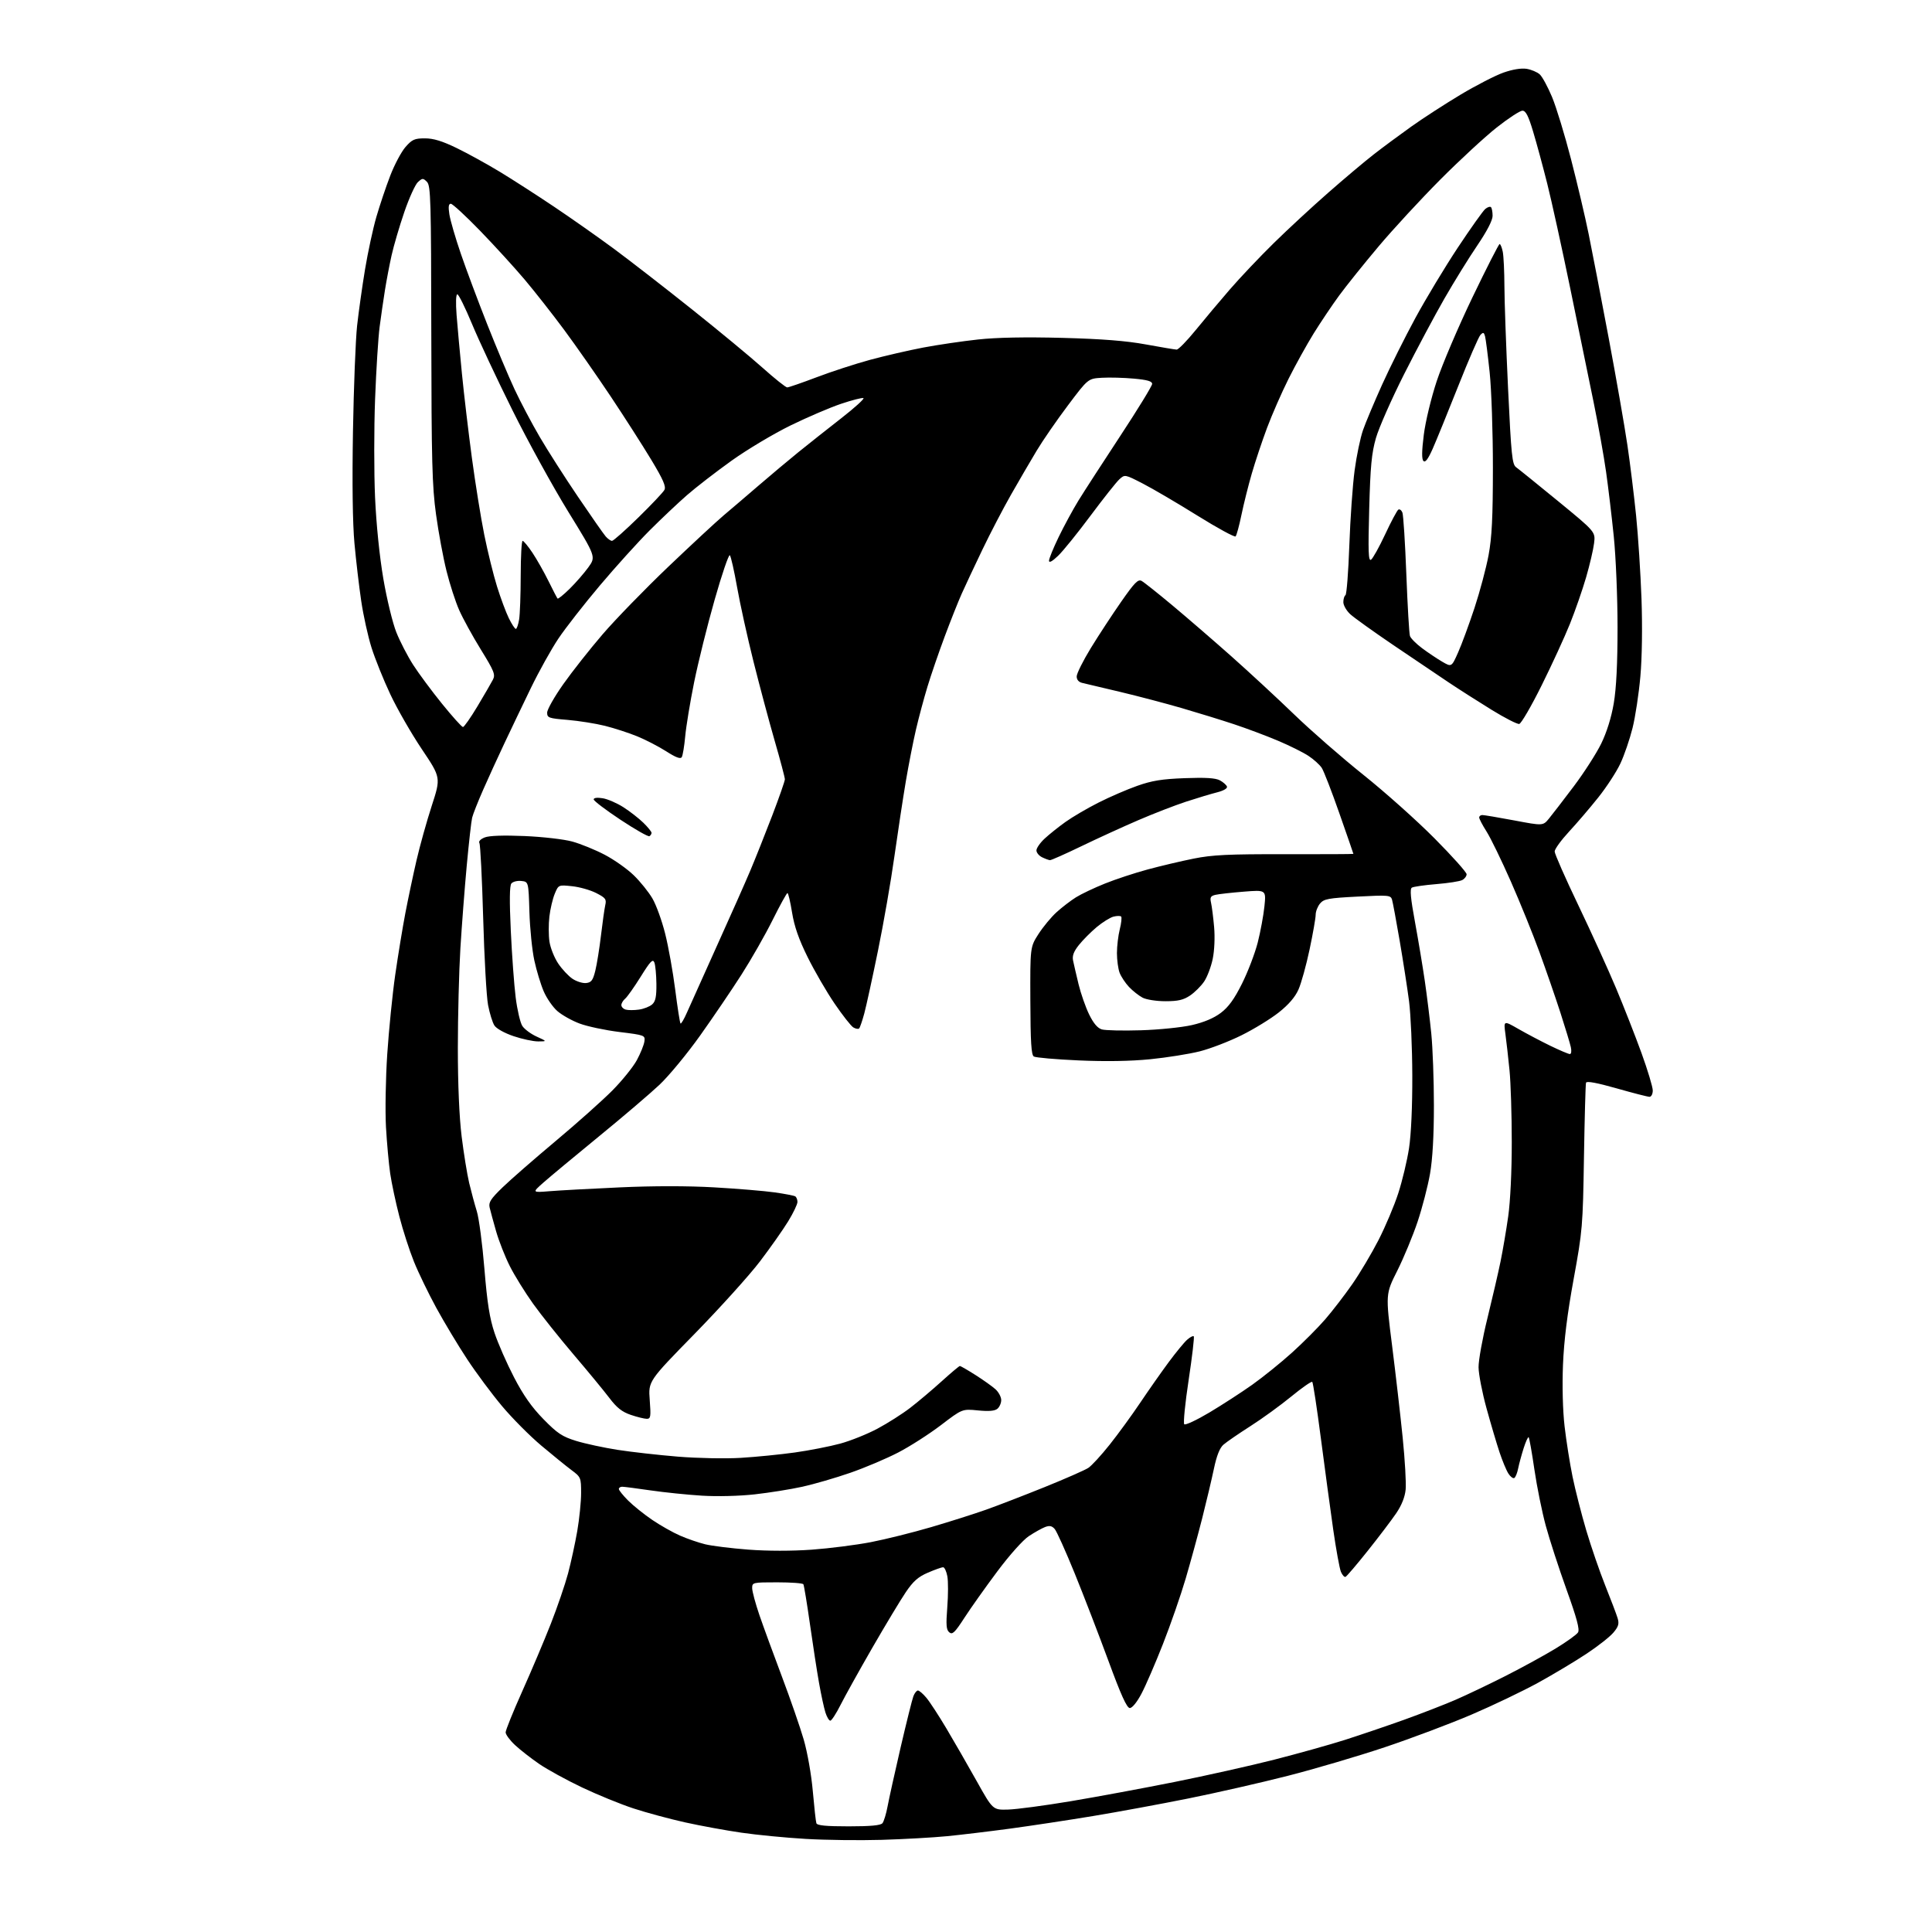 <?xml version="1.0" encoding="UTF-8" standalone="no"?>
<svg 
  version="1.1" 
  xmlns="http://www.w3.org/2000/svg" 
  xmlns:xlink="http://www.w3.org/1999/xlink" 
  xmlns:svg="http://www.w3.org/2000/svg"
  xmlns:rdf="http://www.w3.org/1999/02/22-rdf-syntax-ns#"
  xmlns:cc="http://creativecommons.org/ns#"
  xmlns:dc="http://purl.org/dc/elements/1.1/"
  viewBox="0 0 768 768"
  width="768"
  height="768"
>
<style>svg {background-color: white; }</style>"
<path stroke="none" fill="black" fill-rule="evenodd" d="M350.50,731.37C341.70,731.63 328.07,731.46 320.22,730.99C312.36,730.53 300.88,729.42 294.72,728.52C288.55,727.63 278.47,725.78 272.32,724.42C266.17,723.05 256.94,720.56 251.82,718.88C246.69,717.20 237.49,713.44 231.36,710.53C225.23,707.61 217.58,703.42 214.36,701.21C211.14,699.00 206.81,695.63 204.75,693.71C202.69,691.80 201.00,689.51 201.00,688.64C201.00,687.76 203.98,680.40 207.62,672.27C211.26,664.15 216.36,652.10 218.95,645.50C221.54,638.90 224.62,629.90 225.80,625.50C226.97,621.10 228.62,613.50 229.47,608.62C230.31,603.73 231.00,596.93 231.00,593.49C231.00,587.43 230.89,587.15 227.25,584.44C225.19,582.91 219.77,578.51 215.21,574.68C210.65,570.85 203.62,563.78 199.58,558.96C195.53,554.14 189.30,545.77 185.73,540.34C182.15,534.92 176.65,525.76 173.49,519.99C170.34,514.22 166.31,505.90 164.54,501.50C162.76,497.10 160.15,489.00 158.73,483.50C157.30,478.00 155.68,470.35 155.11,466.50C154.55,462.65 153.79,454.32 153.43,448.00C153.08,441.68 153.30,428.62 153.94,419.00C154.58,409.38 156.00,395.20 157.11,387.50C158.22,379.80 160.03,368.77 161.13,363.00C162.24,357.23 164.23,347.77 165.57,342.00C166.90,336.23 169.63,326.46 171.63,320.30C175.27,309.10 175.27,309.10 167.68,297.80C163.51,291.59 157.87,281.77 155.16,276.00C152.44,270.23 149.07,261.85 147.67,257.40C146.27,252.94 144.43,244.62 143.59,238.90C142.74,233.18 141.53,222.88 140.90,216.00C140.17,207.98 139.96,192.03 140.31,171.50C140.61,153.90 141.35,135.00 141.95,129.50C142.56,124.00 143.98,113.90 145.11,107.06C146.25,100.22 148.27,90.84 149.61,86.23C150.95,81.61 153.43,74.23 155.13,69.83C156.82,65.43 159.56,60.29 161.21,58.41C163.82,55.44 164.81,55.00 168.91,55.00C172.32,55.00 175.78,56.06 181.55,58.86C185.92,60.98 193.65,65.24 198.73,68.32C203.80,71.40 213.45,77.61 220.17,82.12C226.89,86.62 237.59,94.14 243.95,98.83C250.30,103.53 264.27,114.36 275.00,122.92C285.73,131.47 298.41,141.96 303.18,146.23C307.96,150.50 312.34,154.00 312.92,154.00C313.50,154.00 318.74,152.19 324.57,149.98C330.39,147.76 339.95,144.65 345.82,143.05C351.70,141.46 361.23,139.26 367.00,138.16C372.77,137.07 382.59,135.62 388.81,134.95C396.26,134.14 407.69,133.93 422.31,134.31C438.09,134.73 447.68,135.48 455.50,136.92C461.55,138.03 467.06,138.95 467.74,138.97C468.42,138.99 471.79,135.53 475.24,131.30C478.68,127.06 484.83,119.75 488.89,115.05C492.96,110.35 500.83,102.04 506.39,96.59C511.95,91.13 521.68,82.13 528.01,76.59C534.33,71.04 542.43,64.22 546.01,61.43C549.58,58.65 556.33,53.65 561.00,50.32C565.67,46.99 574.52,41.27 580.66,37.59C586.80,33.92 594.45,29.99 597.65,28.86C601.31,27.58 604.73,27.02 606.86,27.36C608.72,27.67 611.07,28.66 612.08,29.57C613.08,30.48 615.28,34.53 616.97,38.58C618.65,42.62 622.04,53.71 624.49,63.22C626.95,72.72 630.11,86.12 631.51,93.00C632.91,99.88 636.51,118.56 639.51,134.53C642.50,150.49 645.84,169.61 646.93,177.03C648.02,184.44 649.57,197.03 650.38,205.00C651.19,212.97 652.15,227.82 652.52,238.00C652.91,249.13 652.74,261.45 652.07,268.91C651.47,275.74 650.07,284.96 648.96,289.41C647.85,293.86 645.68,300.20 644.13,303.50C642.59,306.80 638.63,312.88 635.34,317.00C632.06,321.12 626.81,327.26 623.68,330.63C620.56,334.01 618.00,337.54 618.00,338.48C618.00,339.43 622.23,349.04 627.41,359.85C632.58,370.66 639.34,385.51 642.43,392.87C645.51,400.22 650.05,411.80 652.52,418.60C654.98,425.40 657.00,432.10 657.00,433.48C657.00,434.87 656.42,436.00 655.71,436.00C655.01,436.00 649.12,434.49 642.63,432.64C634.82,430.42 630.71,429.66 630.47,430.39C630.27,431.00 629.91,444.32 629.65,460.00C629.21,487.46 629.06,489.23 625.54,508.50C623.01,522.34 621.71,532.83 621.31,542.53C620.97,551.02 621.22,560.70 621.95,567.03C622.62,572.79 624.04,581.77 625.11,587.00C626.18,592.23 628.64,601.85 630.57,608.38C632.51,614.91 635.92,624.81 638.15,630.38C640.38,635.95 642.58,641.74 643.03,643.25C643.70,645.48 643.38,646.59 641.35,648.99C639.97,650.64 635.16,654.42 630.67,657.39C626.18,660.37 617.55,665.54 611.50,668.87C605.45,672.20 593.52,677.91 585.00,681.56C576.48,685.21 560.91,691.06 550.42,694.57C539.93,698.08 522.60,703.19 511.91,705.92C501.23,708.65 483.44,712.70 472.39,714.92C461.34,717.14 444.25,720.29 434.40,721.92C424.56,723.55 409.75,725.79 401.50,726.91C393.25,728.02 382.00,729.37 376.50,729.91C371.00,730.45 359.30,731.11 350.50,731.37zM337.35,726.00C346.06,726.00 350.06,725.63 350.79,724.75C351.35,724.06 352.28,721.02 352.84,718.00C353.40,714.98 355.74,704.42 358.03,694.54C360.33,684.67 362.60,675.55 363.08,674.29C363.56,673.03 364.37,672.00 364.89,672.00C365.40,672.00 366.91,673.29 368.23,674.87C369.56,676.44 373.16,681.96 376.23,687.12C379.30,692.28 384.70,701.67 388.24,708.00C394.67,719.50 394.67,719.50 400.72,719.33C404.04,719.24 415.25,717.75 425.63,716.01C436.01,714.27 454.62,710.82 467.00,708.34C479.38,705.86 497.15,701.88 506.50,699.50C515.85,697.11 528.45,693.59 534.50,691.67C540.55,689.74 551.12,686.15 558.00,683.69C564.88,681.22 574.10,677.64 578.50,675.74C582.90,673.84 591.90,669.54 598.50,666.20C605.10,662.85 614.05,657.95 618.39,655.31C622.74,652.66 626.74,649.79 627.28,648.92C628.02,647.75 626.82,643.29 622.73,631.92C619.68,623.44 615.97,612.02 614.48,606.54C612.99,601.06 610.95,591.01 609.95,584.19C608.96,577.38 607.93,571.59 607.67,571.34C607.41,571.08 606.51,573.04 605.67,575.69C604.83,578.33 603.85,581.96 603.49,583.74C603.14,585.52 602.45,587.22 601.97,587.52C601.48,587.82 600.43,587.04 599.62,585.78C598.81,584.53 597.23,580.73 596.10,577.34C594.97,573.96 592.64,566.08 590.92,559.84C589.20,553.60 587.77,546.25 587.75,543.50C587.72,540.75 589.31,531.98 591.28,524.00C593.24,516.02 595.58,505.90 596.48,501.51C597.38,497.12 598.76,489.02 599.54,483.51C600.38,477.57 600.96,465.56 600.95,454.00C600.95,443.27 600.55,430.45 600.06,425.50C599.57,420.55 598.84,414.06 598.43,411.07C597.69,405.64 597.69,405.64 603.60,409.03C606.84,410.89 612.55,413.90 616.27,415.71C620.00,417.52 623.49,419.00 624.04,419.00C624.61,419.00 624.78,417.82 624.43,416.25C624.10,414.74 622.22,408.55 620.27,402.50C618.31,396.45 614.58,385.65 611.97,378.50C609.37,371.35 604.23,358.68 600.56,350.35C596.89,342.02 592.56,333.12 590.94,330.57C589.32,328.02 588.00,325.50 588.00,324.97C588.00,324.43 588.56,324.00 589.25,323.99C589.94,323.99 595.64,324.95 601.93,326.13C613.36,328.29 613.36,328.29 615.74,325.39C617.05,323.80 621.48,318.04 625.59,312.59C629.69,307.15 634.60,299.50 636.51,295.59C638.71,291.08 640.52,285.27 641.49,279.62C642.51,273.59 643.00,263.87 643.00,249.34C643.00,237.51 642.33,221.36 641.50,213.22C640.67,205.12 639.29,193.55 638.43,187.50C637.58,181.45 635.36,169.07 633.51,160.00C631.66,150.93 627.46,130.45 624.17,114.50C620.89,98.55 616.78,79.88 615.05,73.00C613.32,66.12 610.79,56.79 609.42,52.25C607.54,45.99 606.51,44.00 605.18,44.00C604.21,44.00 599.62,47.01 594.96,50.68C590.31,54.36 580.20,63.69 572.50,71.43C564.80,79.17 553.76,91.12 547.97,98.00C542.18,104.88 535.14,113.65 532.32,117.50C529.50,121.35 524.95,128.14 522.19,132.58C519.44,137.03 514.95,145.13 512.22,150.58C509.49,156.04 505.64,164.82 503.66,170.11C501.69,175.39 498.96,183.56 497.60,188.26C496.24,192.96 494.39,200.34 493.50,204.65C492.61,208.97 491.56,212.83 491.17,213.23C490.77,213.63 483.93,209.90 475.97,204.95C468.01,199.99 458.27,194.28 454.33,192.25C447.16,188.56 447.15,188.56 444.99,190.51C443.80,191.59 438.64,198.10 433.51,204.98C428.39,211.87 422.58,219.05 420.60,220.95C418.27,223.18 417.00,223.86 417.00,222.89C417.00,222.07 418.73,217.82 420.85,213.45C422.97,209.08 426.50,202.57 428.69,199.00C430.89,195.43 438.38,183.85 445.34,173.27C452.30,162.69 458.00,153.39 458.00,152.60C458.00,151.55 456.07,150.99 450.75,150.51C446.76,150.14 441.03,149.99 438.01,150.17C432.52,150.50 432.52,150.50 424.51,161.16C420.10,167.02 414.51,175.12 412.09,179.16C409.66,183.20 405.10,191.02 401.95,196.55C398.80,202.08 393.64,211.98 390.49,218.55C387.34,225.12 383.65,232.97 382.30,236.00C380.94,239.03 377.90,246.68 375.54,253.00C373.18,259.32 370.09,268.32 368.67,273.00C367.25,277.68 365.20,285.33 364.11,290.02C363.02,294.70 361.21,303.92 360.09,310.52C358.98,317.11 356.93,330.56 355.54,340.41C354.16,350.27 351.22,367.14 349.01,377.91C346.81,388.69 344.36,399.91 343.57,402.85C342.77,405.80 341.85,408.48 341.52,408.82C341.18,409.15 340.14,408.97 339.20,408.41C338.27,407.84 334.92,403.58 331.76,398.94C328.60,394.30 323.78,386.00 321.06,380.50C317.52,373.34 315.76,368.30 314.86,362.75C314.17,358.49 313.35,355.00 313.03,355.00C312.72,355.00 310.06,359.82 307.13,365.71C304.20,371.60 298.62,381.39 294.73,387.46C290.85,393.53 283.45,404.42 278.30,411.66C273.15,418.90 265.89,427.69 262.18,431.19C258.47,434.69 247.57,443.99 237.96,451.84C228.36,459.70 218.47,467.92 216.00,470.11C211.50,474.09 211.50,474.09 218.50,473.52C222.35,473.20 234.91,472.52 246.42,472.00C259.67,471.39 273.44,471.39 283.98,472.00C293.13,472.52 303.91,473.42 307.93,473.99C311.94,474.56 315.63,475.27 316.12,475.57C316.60,475.87 317.00,476.87 317.00,477.79C317.00,478.71 315.35,482.17 313.32,485.48C311.30,488.79 306.24,495.98 302.07,501.46C297.91,506.93 286.22,519.88 276.11,530.23C257.71,549.04 257.71,549.04 258.28,556.52C258.78,563.18 258.66,564.00 257.10,564.00C256.14,564.00 253.28,563.29 250.74,562.43C247.25,561.24 245.18,559.61 242.21,555.68C240.05,552.83 233.68,545.10 228.05,538.50C222.43,531.90 215.17,522.80 211.93,518.27C208.70,513.75 204.51,507.00 202.64,503.27C200.76,499.55 198.33,493.35 197.22,489.50C196.12,485.65 194.96,481.38 194.64,480.02C194.16,477.96 195.05,476.58 199.78,472.00C202.93,468.95 212.44,460.65 220.93,453.54C229.41,446.44 239.53,437.41 243.43,433.48C247.32,429.55 251.70,424.12 253.16,421.42C254.62,418.71 255.97,415.38 256.16,414.00C256.49,411.54 256.33,411.48 246.22,410.23C240.57,409.53 233.45,408.02 230.39,406.87C227.34,405.73 223.35,403.49 221.54,401.90C219.73,400.32 217.30,396.79 216.13,394.07C214.96,391.35 213.28,385.84 212.41,381.81C211.53,377.79 210.65,369.10 210.45,362.50C210.09,350.50 210.09,350.50 207.21,350.20C205.62,350.03 203.86,350.48 203.28,351.20C202.56,352.08 202.49,358.08 203.05,370.00C203.50,379.62 204.37,391.55 204.99,396.50C205.61,401.45 206.80,406.55 207.63,407.83C208.47,409.12 211.03,411.02 213.33,412.06C217.50,413.96 217.50,413.96 213.94,413.98C211.99,413.99 207.58,413.05 204.15,411.89C200.54,410.67 197.32,408.88 196.53,407.64C195.77,406.46 194.64,402.80 194.01,399.50C193.38,396.20 192.51,380.62 192.07,364.87C191.62,349.12 190.95,335.73 190.57,335.12C190.16,334.45 191.02,333.55 192.69,332.89C194.50,332.18 200.11,331.99 208.50,332.34C215.68,332.64 224.19,333.62 227.50,334.53C230.80,335.44 236.60,337.80 240.38,339.78C244.17,341.76 249.37,345.44 251.94,347.95C254.52,350.45 257.85,354.59 259.34,357.14C260.84,359.69 263.12,365.99 264.41,371.14C265.71,376.29 267.51,386.33 268.41,393.44C269.32,400.56 270.26,406.60 270.52,406.85C270.77,407.10 271.94,405.10 273.12,402.40C274.30,399.71 279.64,387.82 284.98,376.00C290.33,364.18 296.32,350.68 298.29,346.00C300.26,341.32 304.15,331.55 306.94,324.28C309.72,317.01 312.00,310.48 312.00,309.78C312.00,309.07 310.18,302.19 307.95,294.49C305.73,286.80 301.94,272.62 299.53,263.00C297.12,253.38 294.19,240.10 293.02,233.50C291.85,226.90 290.55,221.15 290.12,220.72C289.69,220.29 286.97,228.25 284.08,238.42C281.18,248.58 277.52,263.33 275.93,271.19C274.34,279.05 272.75,288.70 272.39,292.64C272.03,296.58 271.41,300.33 271.01,300.98C270.50,301.81 268.65,301.11 264.81,298.65C261.80,296.73 256.60,294.04 253.25,292.68C249.91,291.32 244.16,289.45 240.47,288.53C236.79,287.61 230.11,286.55 225.64,286.17C218.10,285.55 217.50,285.34 217.50,283.28C217.50,282.05 220.39,276.96 223.91,271.97C227.44,266.97 234.49,258.03 239.58,252.11C244.68,246.18 256.42,234.11 265.67,225.28C274.93,216.45 284.83,207.26 287.68,204.86C290.54,202.46 296.78,197.12 301.57,193.00C306.35,188.88 313.47,182.91 317.38,179.74C321.30,176.57 328.95,170.51 334.38,166.28C339.81,162.05 343.79,158.43 343.22,158.24C342.64,158.05 338.65,159.07 334.34,160.52C330.03,161.96 321.00,165.83 314.28,169.11C307.56,172.40 296.98,178.71 290.78,183.15C284.58,187.59 276.60,193.75 273.05,196.86C269.50,199.96 262.85,206.25 258.26,210.83C253.67,215.42 244.78,225.25 238.51,232.68C232.23,240.12 224.79,249.64 221.97,253.85C219.15,258.06 214.23,266.90 211.03,273.50C207.83,280.10 203.09,290.00 200.50,295.50C197.90,301.00 194.09,309.32 192.04,314.00C189.98,318.68 188.02,323.65 187.68,325.05C187.34,326.45 186.38,335.00 185.54,344.05C184.70,353.10 183.57,367.93 183.01,377.00C182.46,386.07 182.01,403.86 182.00,416.53C182.00,431.05 182.56,444.07 183.51,451.77C184.34,458.48 185.69,466.79 186.50,470.24C187.32,473.68 188.69,478.75 189.54,481.50C190.40,484.25 191.76,494.54 192.56,504.37C193.68,518.00 194.64,524.06 196.59,529.87C197.99,534.07 201.47,541.99 204.32,547.48C208.02,554.61 211.36,559.37 216.01,564.12C221.57,569.80 223.46,571.06 229.01,572.78C232.59,573.88 240.01,575.48 245.51,576.34C251.00,577.19 261.80,578.41 269.50,579.04C277.28,579.67 288.39,579.89 294.50,579.52C300.55,579.15 310.23,578.19 316.00,577.38C321.77,576.57 329.88,574.98 334.00,573.86C338.12,572.74 344.80,570.06 348.82,567.91C352.85,565.76 358.71,562.03 361.83,559.63C364.96,557.22 370.56,552.50 374.28,549.13C378.00,545.76 381.28,543.00 381.57,543.00C381.86,543.00 384.66,544.62 387.80,546.61C390.93,548.60 394.51,551.15 395.75,552.28C396.99,553.42 398.00,555.34 398.00,556.55C398.00,557.76 397.32,559.32 396.48,560.01C395.43,560.89 393.07,561.09 388.73,560.66C382.50,560.05 382.50,560.05 374.00,566.54C369.32,570.10 361.68,575.00 357.00,577.42C352.32,579.84 343.78,583.46 338.00,585.46C332.23,587.47 323.68,589.95 319.00,590.99C314.33,592.02 305.77,593.39 300.00,594.03C293.91,594.71 285.09,594.93 279.00,594.55C273.23,594.19 264.03,593.25 258.57,592.45C253.11,591.65 248.05,591.00 247.32,591.00C246.60,591.00 246.00,591.40 246.00,591.90C246.00,592.39 247.66,594.46 249.70,596.50C251.73,598.53 256.04,601.99 259.27,604.18C262.50,606.38 267.48,609.19 270.33,610.43C273.17,611.68 277.66,613.22 280.30,613.87C282.94,614.52 290.66,615.48 297.46,616.00C305.12,616.58 314.72,616.59 322.67,616.02C329.72,615.51 340.30,614.16 346.17,613.03C352.04,611.89 362.84,609.20 370.17,607.05C377.50,604.90 387.32,601.78 392.00,600.12C396.68,598.46 407.18,594.40 415.34,591.11C423.51,587.81 431.28,584.39 432.61,583.52C433.94,582.65 437.77,578.48 441.13,574.25C444.49,570.03 449.97,562.50 453.30,557.54C456.64,552.57 461.71,545.35 464.56,541.50C467.41,537.65 470.70,533.64 471.88,532.59C473.05,531.54 474.25,530.91 474.54,531.20C474.82,531.49 473.91,539.29 472.51,548.54C471.10,557.79 470.32,565.72 470.76,566.16C471.21,566.61 475.72,564.49 480.79,561.47C485.86,558.44 493.49,553.50 497.75,550.48C502.01,547.46 509.11,541.73 513.53,537.75C517.95,533.76 523.94,527.76 526.82,524.42C529.71,521.07 534.53,514.81 537.53,510.50C540.54,506.18 545.23,498.30 547.96,492.98C550.69,487.66 554.24,479.27 555.83,474.35C557.43,469.42 559.36,461.36 560.11,456.44C560.95,450.96 561.45,439.77 561.41,427.50C561.38,416.50 560.79,403.23 560.12,398.00C559.44,392.77 557.76,381.98 556.40,374.00C555.03,366.02 553.66,358.65 553.35,357.61C552.81,355.85 551.97,355.77 539.64,356.41C528.06,357.00 526.29,357.33 524.75,359.15C523.79,360.29 523.00,362.30 523.00,363.61C523.00,364.92 521.91,371.14 520.58,377.42C519.25,383.71 517.27,390.87 516.17,393.34C514.85,396.34 512.26,399.35 508.35,402.45C505.13,405.00 498.45,409.10 493.50,411.55C488.55,414.01 481.07,416.88 476.87,417.94C472.68,418.99 463.85,420.40 457.26,421.06C449.40,421.84 439.61,422.01 428.79,421.53C419.72,421.13 411.70,420.43 410.97,419.98C409.95,419.35 409.64,414.36 409.58,397.82C409.50,376.46 409.50,376.46 412.82,371.28C414.65,368.44 417.89,364.52 420.03,362.59C422.18,360.65 425.63,358.00 427.71,356.70C429.80,355.39 434.96,352.94 439.20,351.24C443.43,349.53 451.08,347.01 456.20,345.63C461.31,344.25 469.55,342.30 474.50,341.31C481.92,339.82 488.29,339.51 510.75,339.56C525.74,339.59 538.00,339.53 538.00,339.43C538.00,339.32 535.50,332.10 532.44,323.37C529.39,314.64 526.23,306.49 525.42,305.25C524.61,304.01 522.24,301.86 520.14,300.48C518.05,299.09 512.55,296.36 507.92,294.41C503.29,292.45 495.45,289.52 490.50,287.88C485.55,286.24 476.25,283.37 469.83,281.50C463.41,279.63 452.39,276.73 445.33,275.05C438.27,273.37 431.49,271.76 430.25,271.48C428.80,271.15 428.00,270.22 428.00,268.89C428.00,267.74 430.52,262.69 433.60,257.65C436.68,252.62 442.11,244.33 445.66,239.24C450.99,231.59 452.40,230.15 453.80,230.92C454.74,231.43 460.23,235.79 466.00,240.61C471.77,245.43 482.35,254.56 489.50,260.91C496.65,267.26 507.90,277.67 514.50,284.05C521.10,290.43 533.48,301.23 542.00,308.04C550.52,314.85 563.24,326.20 570.25,333.27C577.26,340.33 583.00,346.75 583.00,347.52C583.00,348.30 582.21,349.34 581.25,349.84C580.29,350.35 575.65,351.07 570.94,351.45C566.23,351.84 561.86,352.47 561.23,352.85C560.40,353.37 560.73,357.05 562.48,366.53C563.79,373.66 565.55,384.23 566.39,390.00C567.23,395.77 568.39,405.16 568.96,410.86C569.53,416.55 570.00,429.43 570.00,439.47C570.00,451.45 569.47,460.80 568.45,466.62C567.60,471.50 565.38,480.06 563.52,485.64C561.65,491.22 558.02,499.97 555.46,505.09C550.78,514.39 550.78,514.39 553.38,534.94C554.81,546.25 556.70,562.70 557.59,571.50C558.48,580.30 559.01,589.56 558.77,592.08C558.48,595.11 557.19,598.34 554.99,601.58C553.15,604.29 548.06,611.00 543.67,616.50C539.29,622.00 535.32,626.65 534.86,626.83C534.40,627.01 533.59,626.11 533.04,624.83C532.50,623.55 531.12,615.98 529.97,608.00C528.83,600.02 526.62,583.69 525.06,571.70C523.50,559.70 521.97,549.63 521.65,549.32C521.34,549.01 517.58,551.62 513.29,555.14C509.01,558.65 501.68,563.97 497.00,566.95C492.32,569.94 487.52,573.24 486.33,574.29C484.86,575.58 483.63,578.68 482.55,583.85C481.66,588.06 479.57,596.90 477.90,603.50C476.22,610.10 473.27,620.90 471.33,627.50C469.39,634.10 465.33,645.80 462.30,653.50C459.28,661.20 455.43,670.09 453.76,673.25C451.96,676.66 450.07,678.99 449.11,678.97C447.94,678.95 445.62,673.84 440.62,660.22C436.83,649.93 430.81,634.30 427.23,625.50C423.65,616.70 420.07,608.74 419.27,607.81C418.16,606.54 417.22,606.35 415.44,607.02C414.14,607.52 411.24,609.14 409.00,610.62C406.65,612.17 401.31,618.15 396.41,624.71C391.73,630.97 385.86,639.25 383.37,643.10C379.56,648.98 378.60,649.91 377.36,648.88C376.15,647.88 376.01,646.01 376.56,638.89C376.94,634.08 376.95,628.53 376.58,626.57C376.21,624.60 375.45,623.00 374.89,623.00C374.33,623.00 371.62,623.97 368.87,625.15C364.98,626.82 363.03,628.55 360.08,632.90C357.99,635.98 352.01,645.92 346.77,655.00C341.54,664.08 335.85,674.31 334.12,677.75C332.39,681.19 330.56,684.00 330.06,684.00C329.56,684.00 328.69,682.54 328.12,680.75C327.55,678.96 326.41,673.67 325.58,669.00C324.75,664.33 323.12,653.75 321.95,645.51C320.78,637.27 319.61,630.18 319.35,629.76C319.09,629.34 314.41,629.00 308.94,629.00C299.22,629.00 299.00,629.05 299.00,631.31C299.00,632.58 300.30,637.42 301.89,642.06C303.49,646.70 307.51,657.70 310.83,666.50C314.15,675.30 318.05,686.55 319.49,691.50C320.97,696.63 322.53,705.45 323.10,712.00C323.66,718.33 324.29,724.06 324.52,724.75C324.82,725.66 328.31,726.00 337.35,726.00zM453.50,409.55C460.65,409.34 469.78,408.41 473.79,407.49C478.59,406.39 482.51,404.74 485.29,402.64C488.36,400.32 490.64,397.17 493.73,390.98C496.06,386.32 498.87,378.97 499.97,374.66C501.06,370.36 502.26,363.88 502.63,360.28C503.30,353.74 503.30,353.74 494.40,354.45C489.51,354.84 484.45,355.41 483.16,355.71C481.22,356.17 480.92,356.72 481.41,358.88C481.74,360.32 482.29,364.65 482.63,368.50C482.99,372.59 482.76,377.86 482.07,381.19C481.42,384.32 479.89,388.36 478.67,390.16C477.45,391.97 474.93,394.48 473.08,395.73C470.44,397.50 468.31,398.00 463.30,398.00C459.73,398.00 455.71,397.38 454.20,396.59C452.72,395.81 450.29,393.90 448.81,392.34C447.34,390.78 445.65,388.23 445.06,386.68C444.48,385.14 444.00,381.62 444.00,378.88C444.00,376.13 444.51,371.87 445.13,369.40C445.75,366.94 445.99,364.66 445.67,364.34C445.35,364.02 443.99,364.04 442.65,364.37C441.31,364.71 438.30,366.58 435.96,368.53C433.63,370.48 430.44,373.69 428.87,375.66C426.79,378.28 426.17,379.95 426.57,381.87C426.87,383.32 427.85,387.54 428.75,391.27C429.66,394.99 431.54,400.38 432.95,403.26C434.68,406.80 436.31,408.72 438.00,409.21C439.38,409.61 446.35,409.77 453.50,409.55zM254.00,401.33C255.93,401.06 258.29,400.12 259.25,399.26C260.60,398.05 260.98,396.17 260.93,391.10C260.89,387.47 260.53,383.65 260.12,382.61C259.51,381.06 258.54,382.06 254.70,388.23C252.13,392.36 249.34,396.30 248.51,396.99C247.68,397.68 247.00,398.83 247.00,399.55C247.00,400.27 247.79,401.07 248.75,401.34C249.71,401.61 252.07,401.60 254.00,401.33zM233.00,390.77C235.07,390.55 235.70,389.70 236.65,385.85C237.28,383.30 238.29,377.00 238.90,371.85C239.51,366.71 240.27,361.30 240.60,359.82C241.14,357.45 240.72,356.90 236.98,354.99C234.65,353.80 230.33,352.58 227.38,352.28C222.01,351.72 222.01,351.72 220.52,355.29C219.71,357.25 218.74,361.32 218.39,364.34C218.04,367.35 218.05,371.85 218.42,374.33C218.80,376.82 220.35,380.71 221.89,383.00C223.42,385.28 225.98,388.02 227.59,389.09C229.19,390.16 231.62,390.92 233.00,390.77zM417.37,341.93C416.89,341.90 415.49,341.38 414.25,340.78C413.01,340.18 412.00,338.95 412.00,338.04C412.00,337.14 413.46,335.03 415.25,333.37C417.04,331.70 420.77,328.72 423.54,326.74C426.31,324.76 432.21,321.30 436.65,319.06C441.08,316.81 448.04,313.80 452.11,312.37C457.94,310.31 461.93,309.67 471.00,309.33C479.23,309.02 483.19,309.27 484.92,310.20C486.25,310.92 487.52,312.04 487.74,312.69C487.97,313.40 486.37,314.33 483.81,314.97C481.44,315.57 475.90,317.23 471.50,318.67C467.10,320.11 458.55,323.42 452.50,326.03C446.45,328.63 436.27,333.29 429.87,336.38C423.47,339.47 417.85,341.97 417.37,341.93zM258.16,332.40C257.69,332.69 252.52,329.75 246.66,325.87C240.80,321.99 236.00,318.35 236.00,317.78C236.00,317.14 237.40,316.96 239.59,317.32C241.56,317.64 245.27,319.25 247.84,320.90C250.41,322.55 253.97,325.32 255.76,327.07C257.54,328.81 259.00,330.61 259.00,331.06C259.00,331.51 258.62,332.12 258.16,332.40zM184.03,289.00C184.49,289.00 187.09,285.29 189.81,280.75C192.52,276.21 195.28,271.47 195.93,270.20C196.99,268.16 196.47,266.84 191.14,258.20C187.85,252.87 183.97,245.80 182.52,242.50C181.06,239.20 178.80,232.22 177.50,227.00C176.19,221.78 174.31,211.65 173.33,204.50C171.78,193.28 171.52,183.47 171.45,132.72C171.38,79.42 171.22,73.79 169.72,72.29C168.18,70.75 167.93,70.75 166.13,72.38C165.07,73.34 162.63,78.71 160.71,84.32C158.79,89.92 156.52,97.65 155.66,101.50C154.81,105.35 153.61,111.61 153.01,115.41C152.40,119.21 151.46,125.74 150.91,129.91C150.36,134.09 149.54,147.04 149.10,158.70C148.66,170.37 148.66,187.92 149.09,197.70C149.58,208.54 150.87,221.21 152.39,230.10C153.76,238.13 156.09,247.71 157.56,251.38C159.03,255.05 162.03,260.85 164.23,264.27C166.43,267.70 171.59,274.66 175.71,279.75C179.83,284.84 183.57,289.00 184.03,289.00zM603.92,287.78C603.13,287.93 598.19,285.40 592.93,282.16C587.67,278.92 580.02,274.04 575.93,271.31C571.84,268.58 561.98,261.92 554.00,256.52C546.02,251.11 538.26,245.55 536.75,244.16C535.24,242.77 534.00,240.61 534.00,239.37C534.00,238.13 534.38,236.88 534.84,236.60C535.31,236.31 536.00,227.39 536.38,216.79C536.76,206.18 537.70,192.78 538.48,187.00C539.25,181.22 540.75,174.03 541.81,171.00C542.86,167.97 546.29,159.83 549.41,152.90C552.54,145.97 558.49,134.05 562.64,126.40C566.79,118.76 574.37,106.18 579.49,98.45C584.61,90.73 589.53,83.80 590.43,83.06C591.32,82.32 592.34,82.00 592.69,82.36C593.04,82.71 593.33,84.26 593.33,85.80C593.33,87.57 591.11,91.87 587.26,97.55C583.91,102.47 578.02,112.00 574.16,118.72C570.30,125.44 563.08,138.99 558.11,148.83C553.15,158.67 548.13,170.05 546.96,174.11C545.23,180.16 544.74,185.30 544.28,202.40C543.82,219.24 543.96,223.14 544.99,222.51C545.69,222.07 548.22,217.54 550.61,212.43C552.99,207.33 555.36,202.90 555.87,202.58C556.37,202.27 557.10,202.80 557.48,203.76C557.86,204.72 558.56,215.77 559.04,228.32C559.52,240.87 560.17,251.90 560.48,252.82C560.79,253.74 562.95,255.92 565.27,257.65C567.60,259.39 571.19,261.80 573.26,263.01C577.02,265.21 577.02,265.21 579.62,259.35C581.06,256.13 583.98,248.18 586.13,241.69C588.27,235.19 590.79,225.74 591.73,220.69C593.05,213.58 593.44,205.73 593.45,186.00C593.46,171.91 592.88,154.91 592.16,148.00C591.44,141.12 590.61,134.66 590.32,133.64C589.88,132.08 589.58,132.00 588.49,133.14C587.78,133.89 583.80,143.05 579.66,153.50C575.51,163.95 570.95,175.15 569.51,178.40C567.69,182.50 566.58,183.98 565.85,183.25C565.12,182.52 565.16,179.36 565.98,172.85C566.64,167.58 568.89,158.26 571.12,151.50C573.30,144.90 579.68,129.94 585.29,118.26C590.91,106.58 595.78,97.02 596.12,97.01C596.47,97.01 597.03,98.41 597.38,100.12C597.72,101.84 598.01,108.03 598.03,113.87C598.04,119.72 598.70,137.99 599.48,154.48C600.75,181.19 601.10,184.60 602.70,185.75C603.69,186.46 611.19,192.52 619.37,199.22C634.23,211.41 634.23,211.41 633.67,215.95C633.37,218.45 631.94,224.55 630.50,229.50C629.06,234.45 626.17,242.78 624.07,248.00C621.97,253.22 616.90,264.25 612.80,272.50C608.71,280.75 604.71,287.62 603.92,287.78zM205.05,250.00C205.43,250.00 206.02,248.31 206.36,246.25C206.70,244.19 206.98,236.31 206.99,228.75C207.00,221.19 207.34,215.00 207.75,215.00C208.16,215.00 209.93,217.14 211.67,219.75C213.41,222.36 216.28,227.43 218.04,231.00C219.80,234.57 221.42,237.70 221.64,237.94C221.86,238.18 224.03,236.43 226.45,234.05C228.88,231.66 232.22,227.82 233.89,225.51C236.91,221.30 236.91,221.30 225.88,203.40C219.82,193.55 209.82,175.38 203.67,163.00C197.52,150.62 190.30,135.21 187.62,128.75C184.94,122.29 182.32,117.00 181.80,117.00C181.24,117.00 181.12,120.30 181.50,125.25C181.85,129.79 182.81,140.25 183.62,148.50C184.43,156.75 186.22,171.82 187.58,182.00C188.95,192.18 191.17,205.97 192.52,212.66C193.87,219.34 196.15,228.57 197.58,233.16C199.01,237.75 201.12,243.41 202.27,245.75C203.42,248.09 204.67,250.00 205.05,250.00zM243.29,215.00C243.83,215.00 248.52,210.84 253.72,205.75C258.92,200.66 263.60,195.72 264.11,194.76C264.84,193.43 263.64,190.66 258.88,182.76C255.48,177.12 248.20,165.75 242.70,157.50C237.19,149.25 228.89,137.38 224.25,131.11C219.61,124.85 212.54,115.85 208.54,111.11C204.54,106.38 196.59,97.66 190.86,91.75C185.13,85.84 179.89,81.00 179.21,81.00C178.32,81.00 178.16,82.19 178.64,85.25C179.00,87.59 181.05,94.63 183.20,100.90C185.35,107.17 190.06,119.77 193.67,128.90C197.28,138.03 202.15,149.63 204.51,154.67C206.86,159.71 211.37,168.26 214.54,173.67C217.70,179.08 224.55,189.80 229.77,197.50C234.99,205.20 239.94,212.29 240.78,213.25C241.62,214.21 242.75,215.00 243.29,215.00z" />

</svg>